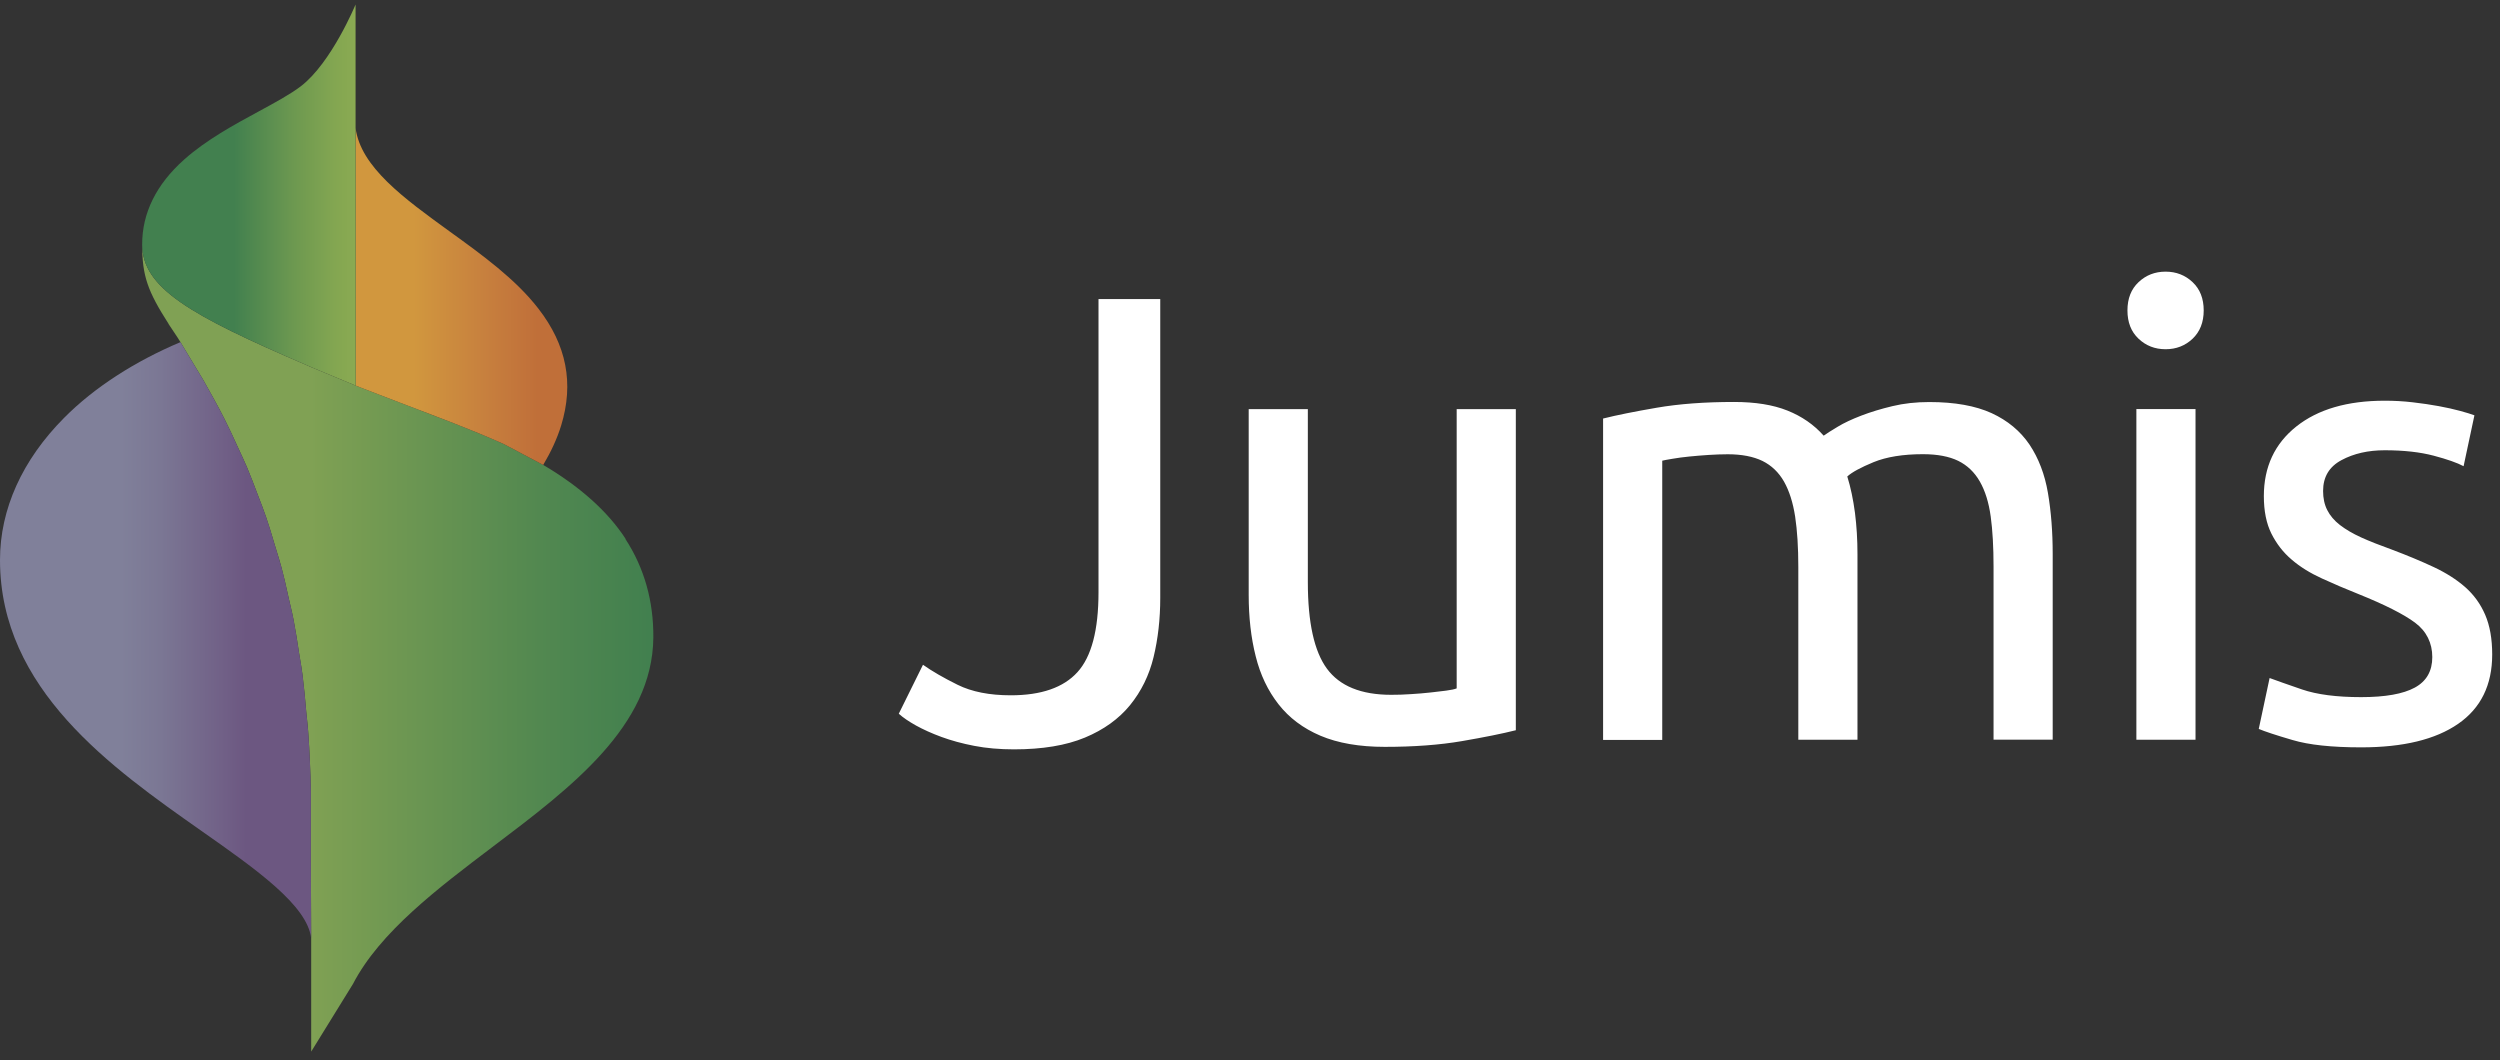 <svg width="191" height="81" viewBox="0 0 191 81" fill="none" xmlns="http://www.w3.org/2000/svg">
<rect x="0" y="0" width="191" height="81" fill="#333333" stroke="none"/>
<path fill-rule="evenodd" clip-rule="evenodd" d="M165.45 26.681C164.64 26.681 163.952 26.414 163.385 25.878C162.817 25.343 162.537 24.623 162.537 23.718C162.537 22.812 162.817 22.092 163.385 21.557C163.952 21.021 164.64 20.754 165.45 20.754C166.259 20.754 166.948 21.021 167.515 21.557C168.082 22.092 168.363 22.812 168.363 23.718C168.363 24.623 168.076 25.343 167.515 25.878C166.948 26.414 166.259 26.681 165.45 26.681ZM167.738 56.518H163.219V31.252H167.738V56.518ZM88.643 45.682C88.643 47.301 88.471 48.806 88.133 50.202C87.795 51.597 87.19 52.821 86.336 53.873C85.475 54.925 84.328 55.753 82.887 56.352C81.447 56.952 79.637 57.251 77.469 57.251C76.367 57.251 75.353 57.162 74.429 56.983C73.505 56.805 72.67 56.575 71.924 56.301C71.178 56.027 70.535 55.734 69.98 55.428C69.432 55.122 68.992 54.823 68.667 54.529L70.516 50.788C71.198 51.272 72.077 51.782 73.161 52.318C74.244 52.853 75.596 53.121 77.221 53.121C79.554 53.121 81.256 52.528 82.32 51.349C83.391 50.17 83.926 48.136 83.926 45.249V22.851H88.643V45.682ZM115.803 55.791C114.764 56.053 113.4 56.327 111.698 56.62C109.996 56.913 108.026 57.06 105.796 57.06C103.851 57.06 102.213 56.773 100.888 56.212C99.555 55.645 98.491 54.842 97.681 53.809C96.872 52.777 96.285 51.553 95.935 50.138C95.578 48.729 95.4 47.167 95.4 45.447V31.258H99.919V44.478C99.919 47.556 100.403 49.762 101.378 51.087C102.354 52.413 103.985 53.083 106.286 53.083C106.771 53.083 107.274 53.07 107.791 53.032C108.307 53 108.791 52.962 109.25 52.91L109.456 52.887L109.457 52.887C109.83 52.846 110.174 52.807 110.487 52.764C110.856 52.713 111.124 52.662 111.29 52.592V31.258H115.809V55.798L115.803 55.791ZM126.575 31.15C124.873 31.443 123.509 31.717 122.47 31.978L122.476 31.991V56.531H126.995V35.197C127.123 35.165 127.384 35.114 127.773 35.051C128.162 34.98 128.589 34.929 129.061 34.879C129.532 34.834 130.029 34.789 130.546 34.757C131.062 34.725 131.553 34.706 132.005 34.706C133.07 34.706 133.956 34.879 134.651 35.216C135.345 35.56 135.893 36.083 136.301 36.797C136.703 37.511 136.983 38.397 137.149 39.468C137.309 40.532 137.391 41.813 137.391 43.305V56.518H141.911V42.33C141.911 41.233 141.847 40.182 141.719 39.175C141.585 38.167 141.394 37.243 141.133 36.402C141.49 36.077 142.159 35.714 143.147 35.306C144.135 34.904 145.391 34.7 146.914 34.7C148.017 34.7 148.916 34.872 149.61 35.21C150.305 35.554 150.853 36.077 151.261 36.791C151.669 37.505 151.943 38.391 152.09 39.461C152.236 40.526 152.307 41.807 152.307 43.298V56.512H156.826V42.323C156.826 40.641 156.705 39.085 156.462 37.657C156.22 36.236 155.748 35.006 155.054 33.967C154.353 32.934 153.39 32.131 152.16 31.564C150.93 31.003 149.343 30.716 147.399 30.716C146.391 30.716 145.454 30.818 144.581 31.029C143.702 31.239 142.911 31.481 142.197 31.755C141.483 32.029 140.884 32.31 140.4 32.603C139.909 32.896 139.552 33.126 139.329 33.285C138.583 32.444 137.659 31.806 136.556 31.366C135.46 30.927 134.096 30.71 132.477 30.71C130.246 30.71 128.277 30.857 126.575 31.15ZM184.489 52.534C183.597 53.018 182.235 53.261 180.39 53.261C178.513 53.261 177.011 53.063 175.878 52.675C174.743 52.286 173.914 51.993 173.398 51.801L172.569 55.69C173.022 55.881 173.882 56.168 175.145 56.537C176.407 56.913 178.153 57.098 180.39 57.098C183.603 57.098 186.07 56.499 187.803 55.301C189.537 54.102 190.404 52.337 190.404 50.004C190.404 48.812 190.225 47.799 189.868 46.97C189.512 46.141 189.002 45.44 188.339 44.854C187.676 44.274 186.873 43.764 185.936 43.324C184.999 42.884 183.928 42.438 182.73 41.986C181.824 41.66 181.047 41.355 180.397 41.061C179.753 40.768 179.211 40.449 178.771 40.111C178.338 39.774 178.013 39.391 177.802 38.971C177.586 38.55 177.484 38.059 177.484 37.511C177.484 36.44 177.949 35.656 178.892 35.153C179.829 34.649 180.932 34.4 182.194 34.4C183.654 34.4 184.897 34.541 185.936 34.815C186.968 35.089 187.733 35.357 188.218 35.618L189.046 31.73C188.785 31.634 188.422 31.519 187.95 31.392C187.485 31.264 186.936 31.143 186.325 31.029C185.706 30.914 185.043 30.818 184.329 30.735C183.622 30.652 182.908 30.614 182.194 30.614C179.339 30.614 177.089 31.271 175.438 32.584C173.787 33.897 172.958 35.669 172.958 37.906C172.958 39.041 173.149 39.997 173.538 40.774C173.927 41.546 174.443 42.215 175.094 42.763C175.737 43.318 176.509 43.789 177.401 44.197C178.287 44.605 179.218 45 180.193 45.389C182.201 46.199 183.641 46.925 184.514 47.575C185.388 48.226 185.827 49.131 185.827 50.202C185.827 51.272 185.381 52.05 184.489 52.534Z" fill="white"/>
<path d="M41.501 35.521C44.267 37.152 46.409 39.039 47.792 41.161L47.779 41.174C49.226 43.392 49.94 45.936 49.915 48.734C49.838 55.471 43.675 60.137 37.709 64.643L37.695 64.654C33.428 67.882 29.019 71.219 26.968 75.173L23.775 80.343V71.699L23.75 65.638V60.462C23.718 58.9 23.654 57.383 23.546 55.898C23.526 55.594 23.494 55.299 23.462 55.004C23.442 54.823 23.422 54.642 23.405 54.458C23.323 53.482 23.233 52.501 23.112 51.551C23.063 51.157 22.998 50.773 22.933 50.387C22.905 50.223 22.877 50.059 22.851 49.894C22.723 49.053 22.596 48.211 22.436 47.389C22.363 46.998 22.273 46.615 22.183 46.233C22.139 46.049 22.096 45.865 22.054 45.681C22.028 45.565 22.003 45.449 21.977 45.334L21.977 45.332C21.831 44.676 21.686 44.018 21.512 43.38C21.406 42.977 21.285 42.584 21.163 42.19C21.109 42.016 21.055 41.841 21.002 41.665C20.974 41.569 20.945 41.474 20.917 41.378C20.73 40.747 20.543 40.118 20.327 39.498C20.166 39.031 19.988 38.568 19.811 38.106C19.77 38.001 19.73 37.895 19.689 37.79L19.631 37.637C19.389 36.999 19.145 36.356 18.88 35.724C18.697 35.297 18.5 34.874 18.303 34.448L18.302 34.447C18.238 34.308 18.173 34.169 18.108 34.029C17.802 33.359 17.497 32.69 17.159 32.028C16.921 31.547 16.661 31.071 16.401 30.596L16.26 30.338C16.018 29.899 15.769 29.459 15.521 29.019L13.787 26.138C13.752 26.084 13.719 26.03 13.685 25.976C13.652 25.921 13.618 25.867 13.583 25.813C13.441 25.595 13.295 25.376 13.14 25.145C13.087 25.065 13.033 24.984 12.977 24.901L12.876 24.748V24.736C11.276 22.237 10.861 21.077 10.861 18.674C10.875 21.986 14.448 24.057 23.456 27.91C23.511 27.936 23.566 27.959 23.622 27.983C23.678 28.007 23.734 28.031 23.788 28.057L27.172 29.459L27.803 29.707C28.913 30.141 30.041 30.574 31.143 30.989C31.45 31.106 31.758 31.223 32.067 31.34C32.919 31.663 33.777 31.989 34.624 32.321C35.777 32.773 36.912 33.232 37.989 33.704C38.078 33.742 38.166 33.782 38.254 33.822C38.341 33.862 38.429 33.901 38.518 33.94L41.501 35.521Z" fill="url(#paint0_linear_619_3245)"/>
<path d="M4.902 31.919C7.215 29.586 10.332 27.598 13.787 26.138L15.521 29.019C15.769 29.459 16.018 29.899 16.26 30.338C16.566 30.899 16.878 31.46 17.159 32.028C17.497 32.69 17.802 33.359 18.108 34.029L18.108 34.029C18.37 34.596 18.638 35.157 18.88 35.725C19.167 36.407 19.428 37.101 19.689 37.79C19.906 38.357 20.129 38.924 20.327 39.498C20.575 40.212 20.786 40.938 21.002 41.665C21.174 42.239 21.359 42.8 21.512 43.38C21.716 44.132 21.882 44.91 22.054 45.681C22.181 46.248 22.328 46.809 22.436 47.389C22.596 48.211 22.723 49.053 22.851 49.894C22.94 50.449 23.042 50.99 23.112 51.551C23.233 52.501 23.322 53.483 23.405 54.458C23.45 54.942 23.514 55.407 23.546 55.898C23.654 57.383 23.718 58.9 23.75 60.462V60.787V61.769V63.349V65.638L23.775 71.699C23.494 69.175 19.562 66.409 15.393 63.483C8.535 58.664 0 52.667 0 42.781C0 38.905 1.695 35.145 4.902 31.919Z" fill="url(#paint1_linear_619_3245)"/>
<path d="M42.871 32.512C42.566 33.5 42.107 34.501 41.501 35.521L38.518 33.94C38.34 33.863 38.167 33.781 37.989 33.704C36.912 33.232 35.777 32.773 34.624 32.321C33.47 31.868 32.297 31.428 31.143 30.989C30.041 30.574 28.913 30.141 27.803 29.707L27.172 29.459L27.166 9.77C27.542 12.746 30.844 15.143 34.349 17.68C36.823 19.465 39.385 21.319 41.131 23.576C43.292 26.361 43.859 29.287 42.871 32.512Z" fill="url(#paint2_linear_619_3245)"/>
<path d="M27.166 0.343V9.77L27.172 29.459L23.788 28.057C23.679 28.006 23.565 27.961 23.456 27.91C14.448 24.057 10.875 21.986 10.861 18.674C10.861 16.271 11.938 14.091 14.067 12.192C15.76 10.684 17.885 9.531 19.763 8.513L19.772 8.508C21.021 7.832 22.194 7.195 22.985 6.589C25.33 4.792 27.166 0.343 27.166 0.343Z" fill="url(#paint3_linear_619_3245)"/>
<defs>
<linearGradient id="paint0_linear_619_3245" x1="52.972" y1="48.679" x2="19.372" y2="48.679" gradientUnits="userSpaceOnUse">
<stop stop-color="#42804F"/>
<stop offset="0.1" stop-color="#42804F"/>
<stop offset="0.35" stop-color="#528850"/>
<stop offset="0.85" stop-color="#7EA053"/>
<stop offset="0.87" stop-color="#80A154"/>
<stop offset="1" stop-color="#80A154"/>
</linearGradient>
<linearGradient id="paint1_linear_619_3245" x1="7.694" y1="53.669" x2="18.81" y2="53.669" gradientUnits="userSpaceOnUse">
<stop stop-color="#80809A"/>
<stop offset="0.14" stop-color="#80809A"/>
<stop offset="0.41" stop-color="#7B7794"/>
<stop offset="0.86" stop-color="#705F86"/>
<stop offset="1" stop-color="#6C5781"/>
</linearGradient>
<linearGradient id="paint2_linear_619_3245" x1="41.058" y1="17.066" x2="31.622" y2="17.066" gradientUnits="userSpaceOnUse">
<stop stop-color="#C06F39"/>
<stop offset="0.43" stop-color="#C7803E"/>
<stop offset="0.6" stop-color="#CA873E"/>
<stop offset="1" stop-color="#D1973E"/>
</linearGradient>
<linearGradient id="paint3_linear_619_3245" x1="16.825" y1="14.425" x2="30.049" y2="14.425" gradientUnits="userSpaceOnUse">
<stop stop-color="#42804F"/>
<stop offset="0.08" stop-color="#42804F"/>
<stop offset="0.12" stop-color="#47834F"/>
<stop offset="0.42" stop-color="#6C9850"/>
<stop offset="0.66" stop-color="#83A651"/>
<stop offset="0.81" stop-color="#8CAB52"/>
<stop offset="1" stop-color="#8CAB52"/>
</linearGradient>
</defs>
</svg>
